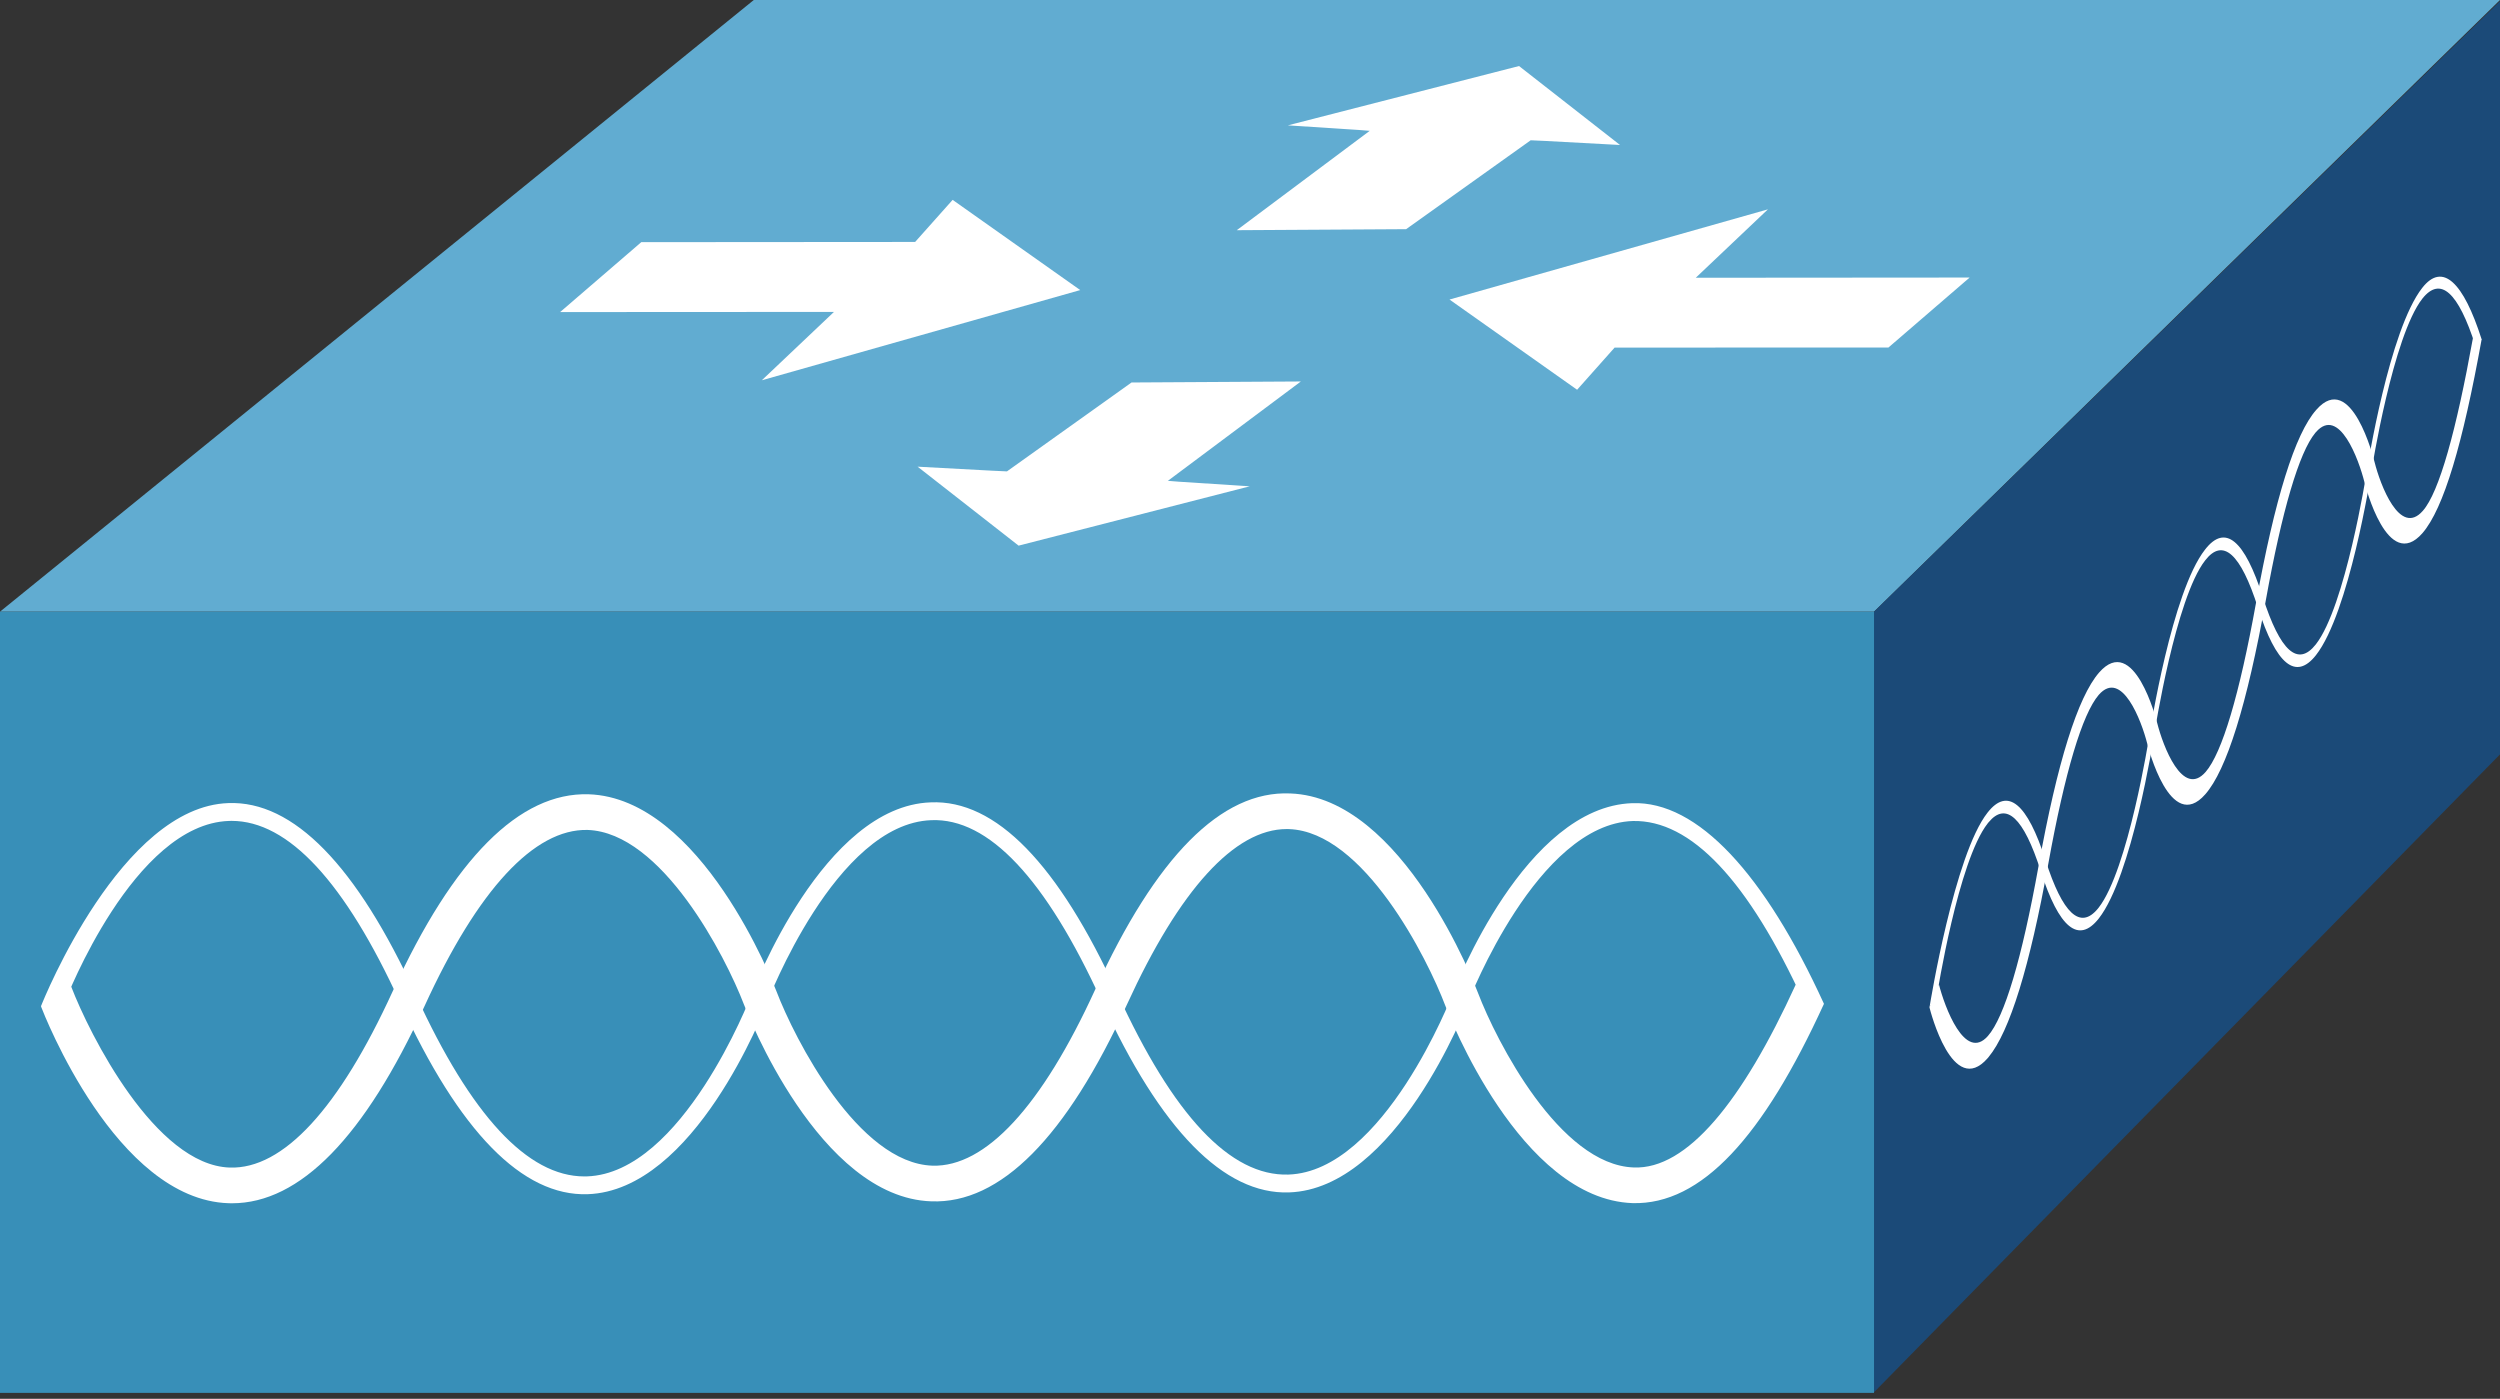 <?xml version="1.0" encoding="utf-8"?>
<!-- Generator: Adobe Illustrator 15.1.0, SVG Export Plug-In  -->
<!DOCTYPE svg PUBLIC "-//W3C//DTD SVG 1.1//EN" "http://www.w3.org/Graphics/SVG/1.1/DTD/svg11.dtd">
<svg version="1.1"
	 xmlns="http://www.w3.org/2000/svg" xmlns:xlink="http://www.w3.org/1999/xlink" xmlns:a="http://ns.adobe.com/AdobeSVGViewerExtensions/3.0/"
	 x="0px" y="0px" width="168px" height="94px" viewBox="0 0 168 94" enable-background="new 0 0 168 94" xml:space="preserve">
<rect x="0" y="0" width="168" height="94" fill="#333333" stroke="none"/>
<defs>
</defs>
<polygon id="_x31_1_1_" fill="#61ACD1" points="0,41.104 50.654,0 168,0 125.934,41.104 "/>
<polygon id="_x31_0_2_" fill="#1B4A78" points="125.934,93.56 168,50.694 168,0.076 125.934,41.104 "/>
<rect id="_x39__2_" y="41.104" fill="#388FB8" width="125.934" height="52.497"/>
<path id="_x38__2_" fill="#FFFFFF" d="M121.229,67.361c-3.753-8.214-7.609-12.277-11.499-12.189
	c-6.416,0.209-10.991,11.977-11.037,12.095c-0.195,0.514-4.89,12.622-12.07,12.863c-4.365,0.149-8.63-4.186-12.606-12.883
	c-3.738-8.185-7.584-12.291-11.436-12.131c-6.426,0.228-10.989,12.148-11.034,12.269c-0.197,0.517-4.881,12.623-12.058,12.865
	c-4.371,0.146-8.631-4.188-12.609-12.889c-3.699-8.096-7.507-12.198-11.318-12.198c-0.06,0-0.119,0.002-0.178,0.004
	C8.987,55.381,4.442,67.125,4.397,67.243l-1.645,0.382c0.196-0.515,5.422-13.415,12.59-13.657c4.36-0.172,8.626,4.188,12.603,12.888
	c3.702,8.097,7.511,12.2,11.324,12.2c0.059,0,0.119-0.001,0.179-0.003c6.403-0.216,10.956-11.981,11.001-12.1
	c0.196-0.521,4.895-12.78,12.091-13.034c4.383-0.196,8.585,4.159,12.542,12.822c3.757,8.218,7.598,12.313,11.5,12.19
	c6.408-0.214,10.97-11.981,11.016-12.1c0.196-0.517,4.903-12.622,12.092-12.858c4.4-0.157,8.91,4.793,12.88,13.485"/>
<path id="_x37__1_" fill="#FFFFFF" d="M122.569,67.459c-4.087,8.939-8.23,13.512-12.854,13.391
	c-7.561-0.258-12.381-12.717-12.582-13.247c-1.228-3.248-5.504-11.712-10.512-11.887c-0.053-0.002-0.105-0.003-0.157-0.003
	c-3.497,0-7.204,4.069-10.732,11.788c-4.08,8.933-8.506,13.404-13.149,13.229c-7.563-0.253-12.395-12.716-12.597-13.246
	c-1.226-3.202-5.506-11.549-10.51-11.712c-3.56-0.079-7.356,3.979-10.95,11.844c-4.019,8.79-8.37,13.244-12.936,13.244
	c-0.078,0-0.156-0.001-0.234-0.004c-7.566-0.252-12.401-12.7-12.604-13.23l2.037-1.317c1.225,3.2,5.649,11.987,10.646,12.151
	c3.594,0.124,7.36-3.983,10.959-11.857c4.082-8.93,8.529-13.369,13.16-13.228c7.574,0.25,12.42,12.709,12.623,13.239
	c1.224,3.204,5.492,11.555,10.485,11.719c3.563,0.105,7.345-3.979,10.938-11.844c4.069-8.903,8.47-13.373,13.105-13.169
	c7.583,0.27,12.42,12.883,12.622,13.42c1.218,3.198,5.479,11.546,10.467,11.714c3.569,0.139,7.275-4.409,10.875-12.282"/>
<path id="_x36__1_" fill="#FFFFFF" d="M166.351,23.245c-1.162-3.64-2.356-4.693-3.561-3.185c-1.987,2.527-3.403,11.463-3.419,11.554
	c-0.06,0.388-1.514,9.577-3.737,12.411c-1.352,1.723-2.673,0.657-3.904-3.196c-1.157-3.629-2.349-4.711-3.541-3.172
	c-1.991,2.542-3.404,11.567-3.417,11.657c-0.062,0.392-1.513,9.576-3.734,12.408c-1.354,1.724-2.674,0.655-3.905-3.198
	c-1.146-3.589-2.325-4.684-3.506-3.259c-0.018,0.022-0.036,0.046-0.056,0.069c-1.979,2.521-3.388,11.434-3.401,11.522l-0.509,0.849
	c0.061-0.39,1.68-10.264,3.899-13.093c1.35-1.735,2.671-0.653,3.902,3.2c1.146,3.589,2.325,4.685,3.507,3.258
	c0.019-0.022,0.037-0.045,0.056-0.069c1.983-2.527,3.393-11.453,3.407-11.542c0.061-0.393,1.516-9.677,3.744-12.523
	c1.357-1.759,2.659-0.656,3.884,3.183c1.164,3.641,2.354,4.719,3.562,3.185c1.984-2.527,3.397-11.457,3.412-11.547
	c0.06-0.39,1.518-9.583,3.743-12.415c1.363-1.742,2.761-0.39,3.989,3.463"/>
<path id="_x35__1_" fill="#FFFFFF" d="M166.766,22.803c-1.266,7.018-2.549,11.374-3.98,13.028c-2.341,2.668-3.833-3.18-3.896-3.429
	c-0.381-1.535-1.704-5.133-3.255-3.368c-0.016,0.018-0.033,0.038-0.049,0.057c-1.083,1.307-2.231,5.192-3.323,11.25
	c-1.264,7.01-2.635,11.411-4.072,13.04c-2.343,2.672-3.839-3.174-3.901-3.425c-0.381-1.507-1.705-5.031-3.255-3.26
	c-1.104,1.283-2.277,5.193-3.392,11.367c-1.244,6.899-2.592,11.26-4.007,12.968c-0.023,0.03-0.047,0.058-0.072,0.086
	c-2.342,2.674-3.84-3.162-3.902-3.412l0.63-1.569c0.38,1.506,1.75,5.248,3.298,3.479c1.113-1.268,2.278-5.197,3.394-11.378
	c1.264-7.009,2.642-11.398,4.076-13.043c2.346-2.678,3.846,3.16,3.908,3.409c0.38,1.511,1.702,5.041,3.248,3.275
	c1.104-1.268,2.274-5.19,3.387-11.361c1.261-6.989,2.623-11.379,4.059-12.986c2.35-2.671,3.847,3.265,3.909,3.52
	c0.377,1.509,1.696,5.042,3.241,3.279c1.105-1.249,2.254-5.428,3.368-11.607"/>
<polygon id="_x34__1_" fill="#FFFFFF" points="91.304,8.733 86.544,8.424 102.078,4.437 108.865,9.743 103.849,9.472 102.862,9.427 
	94.49,15.401 83.111,15.469 92.046,8.792 "/>
<polygon id="_x33__1_" fill="#FFFFFF" points="79.224,32.371 83.984,32.68 68.45,36.667 61.663,31.361 66.68,31.631 67.667,31.677 
	76.039,25.703 87.417,25.635 78.481,32.312 "/>
<polygon id="_x32__1_" fill="#FFFFFF" points="56.043,20.961 37.64,20.971 43.094,16.273 61.497,16.259 64.017,13.431 
	72.591,19.493 51.194,25.555 "/>
<polygon id="_x31__1_" fill="#FFFFFF" points="113.955,18.665 132.359,18.651 126.905,23.352 108.501,23.359 105.982,26.192 
	97.407,20.129 118.805,14.067 "/>
</svg>
